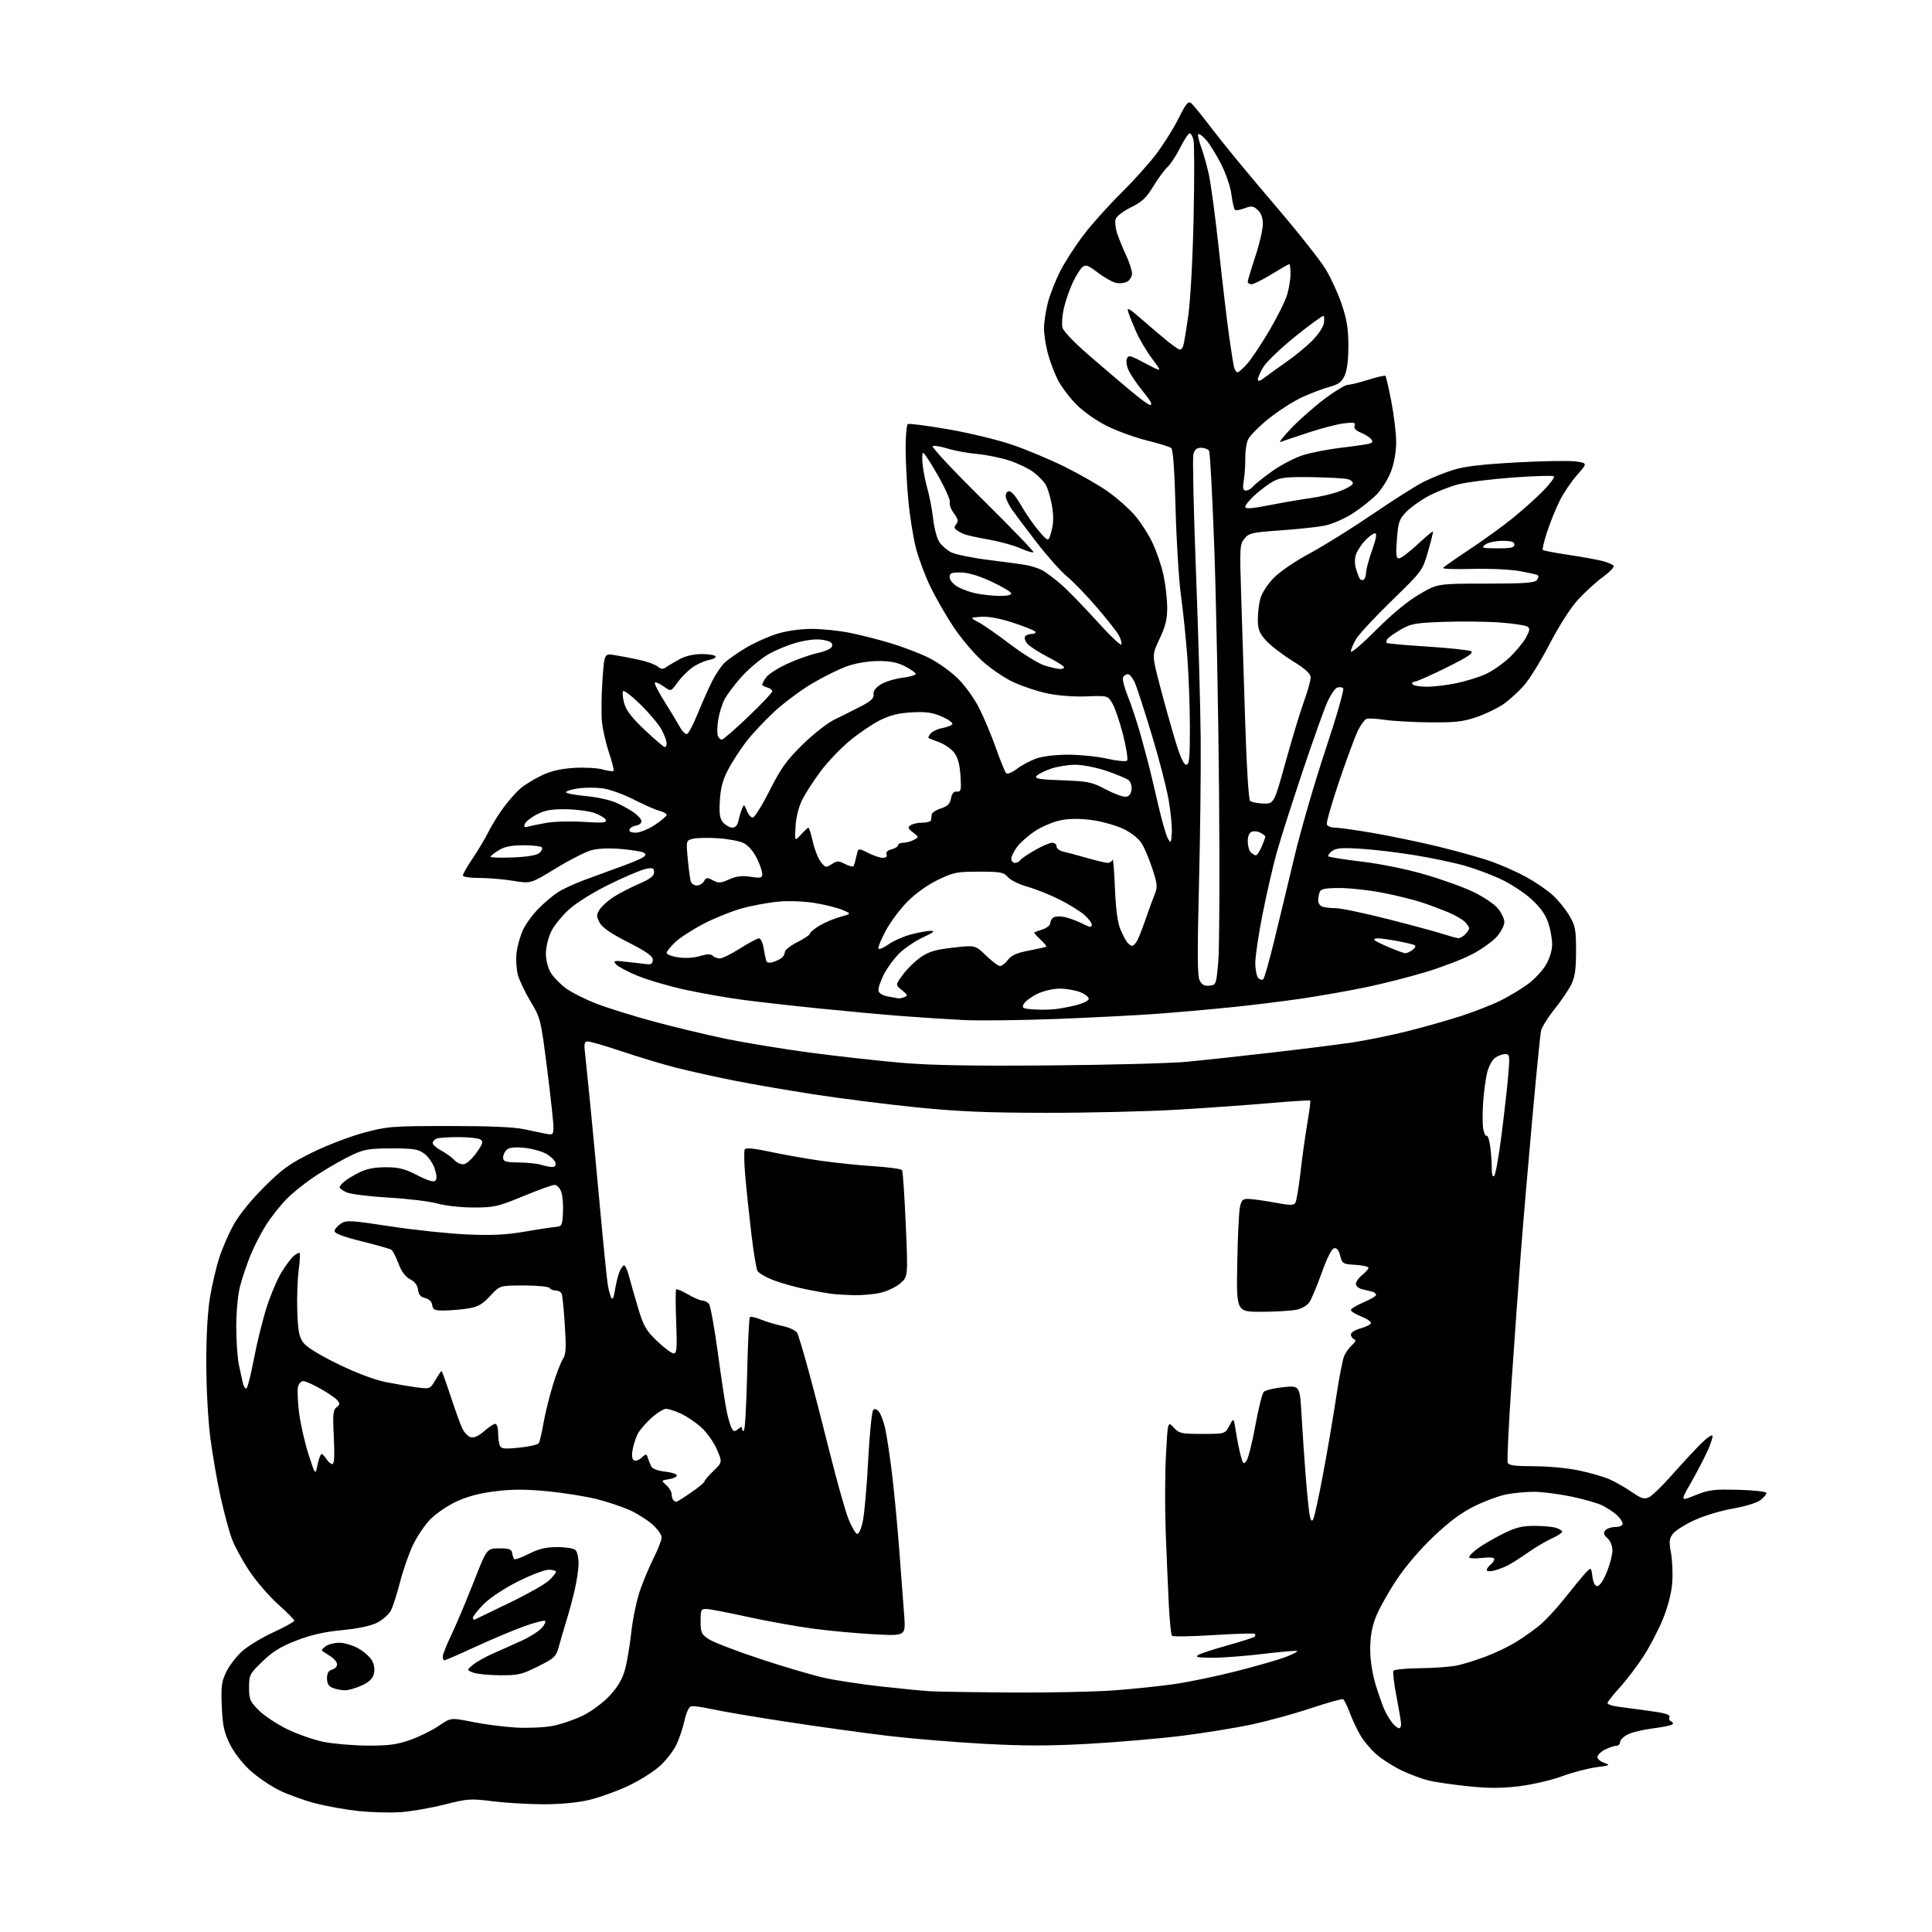 <?xml version="1.0" encoding="UTF-8" standalone="no"?>
<svg 
  version="1.1" 
  xmlns="http://www.w3.org/2000/svg" 
  xmlns:xlink="http://www.w3.org/1999/xlink" 
  xmlns:svg="http://www.w3.org/2000/svg"
  xmlns:rdf="http://www.w3.org/1999/02/22-rdf-syntax-ns#"
  xmlns:cc="http://creativecommons.org/ns#"
  xmlns:dc="http://purl.org/dc/elements/1.1/"
  viewBox="0 0 768 768"
  width="768"
  height="768"
>
<style>svg {background-color: white; }</style>"
<path stroke="none" fill="black" fill-rule="evenodd" d="M159.00,720.38C154.88,720.63 147.56,720.44 142.75,719.94C137.94,719.45 130.29,718.10 125.75,716.95C121.21,715.80 114.62,713.44 111.10,711.71C107.58,709.99 102.31,706.40 99.39,703.73C96.29,700.89 92.94,696.54 91.33,693.25C89.08,688.65 88.50,685.90 88.17,678.36C87.82,670.39 88.07,668.49 89.94,664.62C91.14,662.15 93.96,658.46 96.21,656.43C98.46,654.39 104.06,650.99 108.65,648.87C113.24,646.75 117.00,644.68 117.00,644.26C117.00,643.84 114.11,640.92 110.58,637.76C107.04,634.60 101.91,628.66 99.17,624.56C96.43,620.46 93.29,614.72 92.20,611.79C91.10,608.87 89.07,601.31 87.67,594.99C86.27,588.67 84.43,577.95 83.56,571.16C82.68,564.19 82.00,551.29 82.00,541.54C82.00,530.60 82.56,521.01 83.53,515.38C84.37,510.50 85.99,503.57 87.14,500.00C88.29,496.43 90.83,490.57 92.79,487.00C94.98,483.01 99.67,477.19 104.93,471.94C112.22,464.67 115.07,462.61 124.00,458.19C129.78,455.34 139.00,451.79 144.50,450.31C154.03,447.75 155.62,447.62 178.50,447.61C194.63,447.60 204.47,448.03 208.50,448.91C211.80,449.63 215.74,450.45 217.25,450.73C219.79,451.19 220.00,450.98 220.00,447.95C220.00,446.15 218.86,435.70 217.47,424.73C214.98,405.13 214.86,404.66 210.94,398.17C208.75,394.53 206.47,389.74 205.87,387.53C205.27,385.31 205.04,381.36 205.34,378.75C205.65,376.14 206.78,372.09 207.85,369.75C208.91,367.41 211.75,363.52 214.14,361.11C216.54,358.69 220.07,355.73 222.00,354.53C223.93,353.32 228.65,351.16 232.50,349.73C236.35,348.30 242.88,345.91 247.00,344.42C251.12,342.93 255.08,341.25 255.80,340.69C256.80,339.91 256.82,339.51 255.88,338.93C255.22,338.52 251.23,337.87 247.02,337.50C242.23,337.08 237.77,337.25 235.11,337.97C232.77,338.60 226.38,341.85 220.91,345.20C210.96,351.29 210.96,351.29 204.04,350.14C200.23,349.51 194.16,349.00 190.56,349.00C186.80,349.00 184.00,348.57 184.00,347.99C184.00,347.43 185.75,344.39 187.88,341.24C190.02,338.08 192.92,333.21 194.32,330.41C195.72,327.61 198.51,323.17 200.52,320.54C202.53,317.91 205.37,314.71 206.84,313.44C208.30,312.16 211.93,309.92 214.90,308.45C218.77,306.55 222.47,305.64 227.90,305.27C232.10,304.99 237.26,305.25 239.44,305.85C241.61,306.45 243.61,306.72 243.88,306.45C244.15,306.18 243.35,302.93 242.10,299.23C240.85,295.53 239.58,289.97 239.28,286.87C238.99,283.78 239.07,276.41 239.48,270.50C240.21,259.76 240.21,259.76 244.35,260.42C246.63,260.78 251.02,261.62 254.10,262.29C257.18,262.95 260.48,264.15 261.43,264.94C262.79,266.07 263.53,266.13 264.83,265.20C265.75,264.55 268.17,263.12 270.21,262.01C272.51,260.76 275.81,260.00 278.90,260.00C281.64,260.00 284.13,260.40 284.43,260.89C284.73,261.38 283.49,262.06 281.67,262.40C279.85,262.74 276.86,264.13 275.04,265.47C273.21,266.82 270.59,269.50 269.22,271.43C266.72,274.94 266.72,274.94 263.80,272.86C262.20,271.72 260.63,271.04 260.32,271.35C260.01,271.66 261.72,275.03 264.13,278.85C266.53,282.67 269.29,287.23 270.25,288.98C271.21,290.73 272.50,292.00 273.11,291.80C273.72,291.59 275.67,287.84 277.45,283.46C279.22,279.08 281.83,273.25 283.24,270.50C284.65,267.75 286.86,264.52 288.15,263.32C289.44,262.12 293.20,259.52 296.50,257.53C299.80,255.55 305.36,253.04 308.86,251.96C312.76,250.76 318.08,250.00 322.65,250.00C326.74,250.00 333.55,250.70 337.79,251.55C342.03,252.41 349.32,254.26 353.98,255.66C358.65,257.06 365.38,259.62 368.94,261.35C372.50,263.08 377.74,266.77 380.59,269.56C383.61,272.49 387.24,277.52 389.27,281.56C391.20,285.37 394.20,292.55 395.94,297.50C397.69,302.45 399.50,306.89 399.97,307.37C400.45,307.85 402.32,307.09 404.23,305.64C406.11,304.21 409.58,302.36 411.94,301.52C414.49,300.62 419.70,300.00 424.68,300.00C429.31,300.00 436.28,300.72 440.15,301.60C444.03,302.48 447.56,302.82 448.01,302.35C448.46,301.88 447.76,297.29 446.45,292.15C445.14,287.01 443.24,281.39 442.21,279.65C440.36,276.50 440.36,276.50 431.93,276.83C426.92,277.02 420.57,276.54 416.26,275.63C412.28,274.80 406.09,272.71 402.51,271.01C398.94,269.30 393.36,265.45 390.12,262.45C386.88,259.45 381.90,253.51 379.05,249.25C376.21,244.99 372.11,237.88 369.95,233.45C367.79,229.02 365.14,221.97 364.08,217.80C363.01,213.62 361.65,205.09 361.07,198.85C360.49,192.61 360.01,183.36 360.00,178.31C360.00,173.25 360.39,168.88 360.87,168.58C361.35,168.28 368.44,169.19 376.62,170.60C384.80,172.00 396.23,174.74 402.00,176.68C407.77,178.62 417.41,182.65 423.42,185.63C429.42,188.62 437.13,193.06 440.56,195.50C443.98,197.95 448.65,202.06 450.93,204.65C453.21,207.24 456.43,212.21 458.09,215.69C459.75,219.16 461.75,225.04 462.54,228.75C463.32,232.46 463.97,238.20 463.98,241.50C463.99,246.13 463.31,248.97 460.95,253.94C457.90,260.38 457.90,260.38 461.05,272.44C462.78,279.07 465.52,288.89 467.14,294.25C469.11,300.81 470.55,304.00 471.54,304.00C472.76,304.00 473.00,301.53 473.00,289.25C473.00,281.14 472.53,268.43 471.97,261.00C471.41,253.57 470.27,242.55 469.43,236.50C468.60,230.45 467.65,215.04 467.31,202.25C466.92,187.22 466.31,178.69 465.60,178.12C465.00,177.63 460.68,176.28 456.00,175.12C451.32,173.96 444.23,171.41 440.24,169.44C436.01,167.37 430.88,163.79 427.97,160.88C425.22,158.13 421.85,153.66 420.48,150.95C419.11,148.25 417.31,143.46 416.49,140.31C415.67,137.16 415.00,132.74 415.00,130.50C415.00,128.26 415.68,123.74 416.51,120.46C417.33,117.18 419.59,111.43 421.52,107.67C423.45,103.91 427.68,97.39 430.91,93.17C434.15,88.95 440.68,81.67 445.42,77.00C450.17,72.33 456.46,65.35 459.41,61.50C462.36,57.65 466.42,51.20 468.44,47.17C471.50,41.05 472.34,40.04 473.56,41.05C474.36,41.71 478.27,46.55 482.25,51.80C486.24,57.06 497.05,70.16 506.27,80.93C515.49,91.69 524.80,103.42 526.96,107.00C529.12,110.58 532.03,116.95 533.44,121.18C535.40,127.05 536.00,130.89 536.00,137.53C536.00,143.21 535.48,147.30 534.48,149.40C533.30,151.90 531.98,152.86 528.45,153.80C525.97,154.47 521.14,156.29 517.72,157.85C514.30,159.41 508.28,163.26 504.34,166.41C500.41,169.56 496.68,173.35 496.07,174.84C495.45,176.32 494.98,179.56 495.02,182.02C495.07,184.48 494.81,188.41 494.45,190.75C493.92,194.13 494.09,195.00 495.27,195.00C496.09,195.00 497.35,194.28 498.07,193.41C498.80,192.53 502.25,189.78 505.74,187.29C509.23,184.80 514.78,181.92 518.08,180.90C521.38,179.87 528.22,178.55 533.29,177.96C538.35,177.36 543.31,176.64 544.30,176.36C545.66,175.96 545.84,175.51 545.02,174.52C544.42,173.80 542.58,172.65 540.91,171.96C538.88,171.12 538.08,170.22 538.47,169.22C538.95,167.97 538.25,167.81 534.27,168.28C531.65,168.59 525.23,170.26 520.00,171.99C514.77,173.72 509.82,175.38 509.00,175.69C508.18,175.99 510.20,173.44 513.50,170.02C516.80,166.60 522.76,161.38 526.74,158.40C530.72,155.43 534.77,152.99 535.74,152.99C536.71,152.98 540.38,152.07 543.90,150.97C547.42,149.87 550.50,149.16 550.74,149.41C550.98,149.65 552.04,154.27 553.09,159.67C554.14,165.08 554.99,172.30 555.00,175.71C555.00,179.51 554.21,184.03 552.98,187.33C551.86,190.31 549.30,194.44 547.29,196.51C545.28,198.59 540.98,201.99 537.75,204.09C534.50,206.18 529.54,208.35 526.68,208.93C523.83,209.50 515.91,210.36 509.09,210.83C497.72,211.61 496.51,211.89 494.70,214.09C492.84,216.37 492.77,217.56 493.38,236.50C493.73,247.50 494.45,270.19 494.98,286.91C495.52,304.43 496.35,317.75 496.92,318.32C497.47,318.87 499.84,319.36 502.18,319.41C506.45,319.50 506.45,319.50 511.08,302.77C513.63,293.57 516.91,282.77 518.36,278.77C519.82,274.77 521.01,270.53 521.00,269.35C521.00,267.77 519.06,266.00 513.59,262.59C509.52,260.05 504.79,256.39 503.09,254.45C500.57,251.58 500.00,250.06 500.01,246.22C500.01,243.62 500.47,239.84 501.04,237.81C501.60,235.78 503.97,232.15 506.31,229.75C508.73,227.26 514.86,223.07 520.53,220.03C526.01,217.09 537.25,210.09 545.50,204.48C553.75,198.86 562.89,193.06 565.81,191.59C568.72,190.12 573.90,188.01 577.31,186.91C581.87,185.43 588.56,184.62 602.70,183.83C613.26,183.24 623.96,183.07 626.48,183.44C631.05,184.13 631.05,184.13 626.92,188.82C624.65,191.39 621.55,195.97 620.03,199.00C618.52,202.03 616.27,207.57 615.04,211.31C613.80,215.06 613.02,218.35 613.29,218.62C613.56,218.89 618.22,219.78 623.64,220.59C629.06,221.40 635.17,222.51 637.21,223.06C639.25,223.61 641.16,224.45 641.46,224.94C641.76,225.43 639.79,227.45 637.07,229.45C634.36,231.44 629.93,235.49 627.23,238.44C624.34,241.60 619.75,248.77 616.07,255.87C612.63,262.50 608.01,269.98 605.80,272.49C603.59,275.00 599.88,278.36 597.56,279.96C595.24,281.56 590.45,283.86 586.92,285.06C581.60,286.89 578.45,287.24 568.50,287.15C561.90,287.09 553.80,286.64 550.50,286.15C547.20,285.66 543.92,285.48 543.21,285.75C542.50,286.02 541.03,287.98 539.94,290.11C538.86,292.23 535.49,301.27 532.46,310.20C529.43,319.13 527.17,327.01 527.44,327.71C527.72,328.42 529.14,329.00 530.61,329.00C532.08,329.00 538.73,329.92 545.39,331.05C552.05,332.18 563.80,334.62 571.50,336.47C579.20,338.33 588.88,341.05 593.00,342.52C597.12,343.99 603.37,346.78 606.88,348.72C610.40,350.66 615.03,353.84 617.19,355.79C619.35,357.74 622.32,361.40 623.81,363.92C626.22,368.03 626.50,369.48 626.50,378.00C626.50,385.41 626.07,388.37 624.55,391.44C623.47,393.60 620.46,398.03 617.86,401.27C615.25,404.52 612.87,408.38 612.56,409.84C612.26,411.30 610.67,427.35 609.03,445.50C607.40,463.65 605.38,487.27 604.56,498.00C603.73,508.73 602.09,531.56 600.92,548.74C599.74,565.93 599.03,580.63 599.33,581.42C599.76,582.53 602.10,582.85 609.69,582.85C615.09,582.84 623.10,583.59 627.50,584.50C631.90,585.41 637.40,586.99 639.72,588.01C642.04,589.03 646.02,591.29 648.57,593.04C652.41,595.69 653.58,596.06 655.46,595.20C656.70,594.64 660.82,590.65 664.61,586.35C668.40,582.06 673.50,576.54 675.94,574.10C678.39,571.66 680.54,570.13 680.74,570.71C680.93,571.28 679.97,574.17 678.60,577.13C677.24,580.08 674.29,585.71 672.04,589.64C667.97,596.78 667.97,596.78 673.97,594.36C679.27,592.22 681.25,591.97 690.99,592.22C697.05,592.37 702.08,592.93 702.16,593.46C702.25,593.99 701.16,595.29 699.74,596.34C698.29,597.43 693.53,598.89 688.83,599.69C684.25,600.47 677.43,602.52 673.68,604.24C669.93,605.95 666.05,608.39 665.06,609.65C663.52,611.61 663.40,612.70 664.23,617.22C664.77,620.12 665.00,625.42 664.75,629.00C664.46,633.05 663.10,638.45 661.14,643.32C659.42,647.63 655.92,654.38 653.36,658.32C650.81,662.27 646.54,667.90 643.86,670.83C641.19,673.76 639.00,676.54 639.00,676.99C639.00,677.45 640.69,678.07 642.75,678.37C644.81,678.66 650.47,679.43 655.31,680.07C661.89,680.93 664.00,681.56 663.62,682.55C663.34,683.28 663.65,684.06 664.31,684.30C664.96,684.53 665.20,685.05 664.83,685.45C664.47,685.84 660.98,686.57 657.09,687.06C653.19,687.54 648.66,688.64 647.00,689.50C645.35,690.35 644.00,691.71 644.00,692.53C644.00,693.34 643.30,694.00 642.45,694.00C641.60,694.00 639.57,694.69 637.95,695.53C636.33,696.36 635.00,697.68 635.00,698.44C635.00,699.21 636.24,700.26 637.75,700.78C640.26,701.65 639.98,701.80 634.56,702.51C631.29,702.93 625.10,704.56 620.81,706.13C616.47,707.71 608.81,709.48 603.60,710.09C596.62,710.91 591.41,710.90 583.35,710.04C577.38,709.40 570.48,708.40 568.00,707.81C565.52,707.22 560.80,705.48 557.50,703.94C554.20,702.39 549.63,699.53 547.35,697.57C545.07,695.61 542.09,692.10 540.74,689.76C539.39,687.42 537.48,683.35 536.50,680.72C535.51,678.09 534.36,675.73 533.95,675.47C533.54,675.21 527.86,676.79 521.35,678.97C514.83,681.14 504.26,684.06 497.86,685.44C491.46,686.83 478.86,688.88 469.86,690.00C460.86,691.12 444.16,692.56 432.75,693.19C416.97,694.07 406.92,694.06 390.75,693.17C379.06,692.52 362.07,691.11 353.00,690.03C343.93,688.95 325.93,686.46 313.00,684.49C300.07,682.51 286.44,680.21 282.71,679.36C278.97,678.51 275.30,678.05 274.55,678.34C273.81,678.63 272.71,681.13 272.11,683.91C271.52,686.69 270.07,691.00 268.90,693.50C267.72,696.00 264.68,699.90 262.13,702.17C259.58,704.44 253.90,707.97 249.50,710.02C245.10,712.08 238.24,714.53 234.26,715.48C229.76,716.56 222.95,717.22 216.26,717.22C210.34,717.23 201.22,716.70 196.00,716.05C187.01,714.92 185.97,714.99 176.50,717.38C171.00,718.77 163.12,720.12 159.00,720.38zM146.00,693.90C154.55,693.95 157.73,693.52 163.11,691.63C166.74,690.34 171.85,687.82 174.46,686.03C179.20,682.77 179.20,682.77 187.85,684.50C192.61,685.46 200.32,686.46 205.00,686.73C209.68,687.00 216.20,686.72 219.50,686.11C222.80,685.50 228.25,683.65 231.61,682.01C235.08,680.31 239.69,676.91 242.30,674.11C245.49,670.70 247.34,667.59 248.40,663.86C249.23,660.91 250.37,654.22 250.93,648.99C251.50,643.76 253.03,636.34 254.33,632.49C255.64,628.65 258.13,622.70 259.86,619.28C261.59,615.86 263.00,612.19 263.00,611.13C263.00,610.07 261.33,607.74 259.30,605.95C257.26,604.17 253.28,601.64 250.46,600.35C247.63,599.06 241.77,597.09 237.44,595.98C233.10,594.88 224.27,593.45 217.81,592.82C209.05,591.96 203.74,591.96 196.91,592.80C190.71,593.56 185.74,594.87 181.48,596.86C178.02,598.48 173.40,601.60 171.20,603.80C169.00,606.00 165.84,610.66 164.17,614.15C162.51,617.64 160.19,624.29 159.01,628.93C157.83,633.57 156.21,638.62 155.41,640.17C154.61,641.72 152.16,643.90 149.97,645.01C147.39,646.33 142.48,647.38 136.03,648.00C128.99,648.67 123.67,649.87 117.88,652.11C111.63,654.52 108.41,656.50 104.34,660.44C99.24,665.38 99.00,665.84 99.00,670.81C99.00,675.51 99.37,676.37 102.89,679.89C105.03,682.03 110.10,685.39 114.14,687.36C118.19,689.33 124.65,691.59 128.50,692.39C132.35,693.18 140.22,693.86 146.00,693.90zM556.15,687.00C556.62,687.00 556.98,686.21 556.95,685.25C556.92,684.29 556.09,679.36 555.11,674.30C554.13,669.23 553.59,664.67 553.91,664.16C554.24,663.65 559.10,663.18 564.72,663.13C570.33,663.07 576.96,662.57 579.44,662.01C581.92,661.46 586.96,659.87 590.64,658.48C594.33,657.10 599.63,654.57 602.42,652.86C605.21,651.16 609.43,648.20 611.78,646.29C614.14,644.38 618.61,639.59 621.73,635.66C624.84,631.72 628.54,627.23 629.94,625.67C632.50,622.84 632.50,622.84 633.00,626.67C633.33,629.17 634.02,630.50 634.99,630.50C635.86,630.50 637.41,628.21 638.71,625.00C639.94,621.98 640.95,618.11 640.97,616.40C640.99,614.55 640.20,612.59 639.00,611.50C637.48,610.12 637.27,609.38 638.13,608.35C638.74,607.61 640.54,607.00 642.12,607.00C643.85,607.00 645.00,606.47 645.00,605.67C645.00,604.95 643.99,603.42 642.75,602.29C641.51,601.16 638.96,599.46 637.08,598.50C635.20,597.55 629.58,595.93 624.58,594.90C619.59,593.87 612.97,593.02 609.89,593.01C606.80,593.01 601.87,593.46 598.94,594.01C596.00,594.57 590.25,596.68 586.15,598.71C580.87,601.31 576.09,604.87 569.77,610.89C564.30,616.09 558.55,622.86 554.93,628.34C551.69,633.27 548.05,639.83 546.86,642.90C545.37,646.74 544.68,650.71 544.68,655.53C544.68,660.00 545.50,665.29 546.94,670.03C548.19,674.14 549.89,678.85 550.72,680.50C551.56,682.15 552.93,684.29 553.78,685.25C554.62,686.21 555.69,687.00 556.15,687.00zM402.00,672.81C416.57,672.90 434.79,672.53 442.49,671.97C450.18,671.42 461.21,670.27 466.99,669.43C472.77,668.58 483.80,666.29 491.50,664.32C499.20,662.36 507.89,659.87 510.82,658.78C513.74,657.69 515.92,656.59 515.66,656.33C515.40,656.07 509.39,656.56 502.30,657.43C495.22,658.29 486.06,658.99 481.96,658.97C476.11,658.95 474.90,658.71 476.37,657.85C477.39,657.26 482.70,655.52 488.17,654.00C493.63,652.48 498.38,650.95 498.72,650.62C499.06,650.28 499.10,649.77 498.82,649.48C498.53,649.20 491.16,649.42 482.44,649.97C473.72,650.53 466.27,650.65 465.88,650.24C465.50,649.83 464.92,644.10 464.60,637.50C464.27,630.90 463.73,617.93 463.38,608.68C463.04,599.43 463.09,585.80 463.49,578.40C464.21,564.93 464.21,564.93 466.56,567.47C468.74,569.82 469.56,570.00 477.93,570.00C486.95,570.00 486.95,570.00 488.69,566.75C490.43,563.50 490.43,563.50 491.27,569.00C491.73,572.02 492.58,576.28 493.16,578.47C494.11,582.05 494.34,582.26 495.51,580.65C496.23,579.68 497.80,573.39 499.02,566.69C500.23,559.98 501.74,553.96 502.36,553.30C502.99,552.64 506.47,551.79 510.11,551.42C516.71,550.75 516.71,550.75 517.39,562.63C517.77,569.16 518.51,580.12 519.05,587.00C519.59,593.88 520.31,600.81 520.63,602.42C521.08,604.57 521.44,604.96 522.04,603.89C522.49,603.09 524.24,595.03 525.94,585.97C527.64,576.91 529.98,563.20 531.14,555.50C532.30,547.80 533.73,540.38 534.33,539.00C534.93,537.62 536.34,535.68 537.46,534.68C538.90,533.39 539.13,532.70 538.25,532.34C537.56,532.06 537.00,531.21 537.00,530.46C537.00,529.69 538.79,528.60 541.00,528.00C543.20,527.41 545.00,526.45 545.00,525.88C545.00,525.31 543.20,524.13 541.00,523.27C538.80,522.40 537.00,521.28 537.00,520.76C537.00,520.25 539.25,518.88 542.00,517.72C544.75,516.55 547.00,515.23 547.00,514.77C547.00,514.31 546.44,513.76 545.75,513.55C545.06,513.34 543.26,512.90 541.75,512.56C540.16,512.22 539.00,511.29 539.00,510.37C539.00,509.50 540.12,507.90 541.50,506.82C542.88,505.74 544.00,504.46 544.00,503.98C544.00,503.50 541.66,502.97 538.81,502.80C533.86,502.51 533.58,502.35 532.76,499.19C532.19,496.96 531.39,495.97 530.35,496.19C529.38,496.38 527.51,500.07 525.45,505.83C523.62,510.96 521.43,516.23 520.57,517.53C519.63,518.97 517.53,520.20 515.26,520.66C513.19,521.08 507.00,521.44 501.50,521.46C491.50,521.50 491.50,521.50 491.82,502.50C492.00,492.05 492.47,481.93 492.87,480.00C493.52,476.92 493.96,476.51 496.55,476.60C498.17,476.66 502.79,477.32 506.81,478.06C512.86,479.19 514.26,479.20 514.93,478.11C515.38,477.38 516.29,472.00 516.95,466.15C517.60,460.31 518.83,451.55 519.66,446.68C520.50,441.82 521.02,437.69 520.83,437.50C520.64,437.31 513.51,437.75 504.99,438.49C496.47,439.23 479.82,440.41 468.00,441.12C456.18,441.82 432.77,442.38 416.00,442.36C392.08,442.34 380.86,441.86 364.00,440.15C352.18,438.95 333.95,436.64 323.50,435.02C313.05,433.40 298.65,430.91 291.50,429.49C284.35,428.06 274.23,425.81 269.00,424.49C263.77,423.16 254.10,420.26 247.50,418.04C240.90,415.83 234.72,414.01 233.77,414.01C232.32,414.00 232.12,414.70 232.52,418.25C232.78,420.59 233.66,429.25 234.49,437.50C235.31,445.75 237.11,464.88 238.50,480.00C239.89,495.12 241.30,509.07 241.64,511.00C241.98,512.92 242.60,515.14 243.01,515.92C243.50,516.83 244.01,515.77 244.44,512.92C244.82,510.49 245.60,507.26 246.18,505.75C246.77,504.24 247.62,503.00 248.08,503.00C248.54,503.00 249.42,504.91 250.02,507.25C250.63,509.59 252.25,515.27 253.63,519.87C255.83,527.20 256.77,528.85 261.23,533.12C264.02,535.81 266.98,538.00 267.79,538.00C269.04,538.00 269.20,536.08 268.79,525.51C268.52,518.64 268.52,512.81 268.79,512.55C269.05,512.28 271.16,513.18 273.47,514.54C275.78,515.89 278.37,517.00 279.22,517.00C280.06,517.00 281.24,517.58 281.83,518.29C282.42,519.01 284.02,527.89 285.39,538.04C286.76,548.19 288.37,558.75 288.97,561.50C289.57,564.25 290.47,567.15 290.96,567.94C291.69,569.13 292.12,569.15 293.42,568.06C294.70,567.00 295.00,567.00 295.00,568.04C295.00,568.75 295.34,569.00 295.75,568.59C296.16,568.17 296.73,558.01 297.00,546.00C297.27,533.99 297.77,523.90 298.10,523.57C298.42,523.24 300.33,523.66 302.33,524.49C304.33,525.33 308.23,526.50 311.00,527.09C313.80,527.69 316.40,528.90 316.89,529.84C317.36,530.75 319.35,537.35 321.31,544.50C323.27,551.65 327.15,566.66 329.95,577.86C332.75,589.06 336.04,600.72 337.27,603.79C338.50,606.85 340.02,609.52 340.66,609.73C341.35,609.95 342.28,607.97 342.97,604.80C343.60,601.89 344.57,590.95 345.11,580.50C345.66,570.05 346.56,561.05 347.12,560.50C347.80,559.83 348.59,560.11 349.51,561.36C350.26,562.38 351.35,565.42 351.93,568.11C352.51,570.80 353.65,578.29 354.46,584.75C355.28,591.21 356.61,605.05 357.42,615.50C358.23,625.95 359.14,638.06 359.45,642.40C360.00,650.31 360.00,650.31 347.75,649.67C341.01,649.32 330.10,648.33 323.50,647.45C316.90,646.58 305.20,644.49 297.50,642.80C289.80,641.10 282.38,639.67 281.00,639.61C278.65,639.51 278.50,639.81 278.50,644.46C278.50,648.92 278.82,649.64 281.69,651.57C283.44,652.75 292.66,656.30 302.19,659.45C311.71,662.61 323.32,666.02 328.00,667.04C332.68,668.06 342.80,669.58 350.50,670.43C358.20,671.29 366.98,672.13 370.00,672.31C373.02,672.48 387.43,672.71 402.00,672.81zM137.00,671.91C135.62,671.89 133.49,671.47 132.25,670.97C130.64,670.32 130.00,669.24 130.00,667.15C130.00,665.07 130.58,664.08 132.00,663.71C133.10,663.42 134.00,662.48 134.00,661.62C134.00,660.75 132.76,659.27 131.25,658.33C129.74,657.38 128.28,656.43 128.00,656.22C127.73,656.01 128.38,655.20 129.44,654.42C130.51,653.64 132.98,653.01 134.94,653.02C136.90,653.03 140.29,654.04 142.47,655.28C144.65,656.52 147.09,658.68 147.87,660.08C148.77,661.68 149.05,663.67 148.62,665.38C148.13,667.34 146.71,668.68 143.71,670.04C141.40,671.10 138.38,671.94 137.00,671.91zM198.62,665.94C194.15,665.90 189.38,665.42 188.00,664.86C185.50,663.86 185.50,663.86 188.00,661.78C189.38,660.64 192.97,658.62 196.00,657.29C199.03,655.96 204.09,653.70 207.25,652.25C210.41,650.81 213.97,648.59 215.17,647.32C216.36,646.05 217.05,644.72 216.69,644.36C216.34,644.01 212.55,644.97 208.27,646.51C204.00,648.06 195.29,651.72 188.92,654.66C182.55,657.60 177.03,660.00 176.67,660.00C176.30,660.00 176.00,659.33 176.00,658.52C176.00,657.70 177.57,653.76 179.48,649.77C181.39,645.77 185.33,636.42 188.24,629.00C193.52,615.50 193.52,615.50 198.42,615.50C202.40,615.50 203.36,615.84 203.58,617.34C203.73,618.35 204.11,619.44 204.42,619.76C204.74,620.07 207.37,619.13 210.26,617.66C214.24,615.65 217.01,615.00 221.56,615.00C224.93,615.00 228.13,615.53 228.80,616.20C229.46,616.86 229.99,619.22 229.99,621.45C229.98,623.68 229.29,628.42 228.46,632.00C227.63,635.58 226.11,641.20 225.09,644.50C224.07,647.80 222.72,652.39 222.10,654.69C221.05,658.55 220.38,659.17 213.84,662.44C207.39,665.67 205.98,665.99 198.62,665.94zM188.75,643.79C189.16,643.58 195.35,640.59 202.50,637.15C209.65,633.70 216.74,629.70 218.25,628.25C219.76,626.81 221.00,625.26 221.00,624.81C221.00,624.37 219.70,624.00 218.10,624.00C216.51,624.00 211.03,626.09 205.94,628.64C200.53,631.34 194.86,635.09 192.33,637.61C189.95,640.00 188.00,642.45 188.00,643.06C188.00,643.67 188.34,644.00 188.75,643.79zM593.75,624.38C592.24,624.74 591.00,624.63 591.00,624.14C591.00,623.65 591.67,622.68 592.50,622.00C593.33,621.32 594.00,620.30 594.00,619.74C594.00,619.11 592.11,618.95 589.00,619.31C586.25,619.64 584.00,619.50 584.00,619.00C584.00,618.51 585.46,617.00 587.25,615.66C589.04,614.32 593.42,611.73 597.00,609.92C602.13,607.31 604.76,606.60 609.50,606.56C612.80,606.53 616.74,606.85 618.25,607.27C619.76,607.69 621.00,608.41 621.00,608.87C621.00,609.32 619.14,610.54 616.86,611.56C614.58,612.59 610.29,615.13 607.33,617.21C604.36,619.28 600.72,621.60 599.22,622.35C597.72,623.10 595.26,624.02 593.75,624.38zM268.84,597.00C269.12,597.00 271.75,595.35 274.68,593.33C277.60,591.32 280.00,589.34 280.00,588.95C280.00,588.55 281.61,586.66 283.58,584.75C287.17,581.26 287.17,581.26 284.97,576.14C283.75,573.32 280.96,569.39 278.77,567.41C276.57,565.42 272.91,562.96 270.64,561.92C268.36,560.89 265.71,560.03 264.75,560.02C263.79,560.01 261.18,561.65 258.94,563.67C256.70,565.70 254.26,568.52 253.52,569.96C252.78,571.39 251.87,574.19 251.50,576.17C251.06,578.49 251.23,580.02 251.97,580.48C252.61,580.88 253.99,580.42 255.04,579.46C256.86,577.81 256.99,577.82 257.55,579.61C257.88,580.65 258.50,582.17 258.92,583.00C259.38,583.87 261.65,584.71 264.38,585.00C266.95,585.27 269.06,585.95 269.06,586.50C269.07,587.05 267.66,587.73 265.92,588.00C262.77,588.50 262.77,588.50 264.89,590.40C266.05,591.45 267.00,593.07 267.00,593.99C267.00,594.91 267.30,595.97 267.67,596.33C268.03,596.70 268.56,597.00 268.84,597.00zM126.23,582.25C126.72,579.91 127.43,578.00 127.82,578.00C128.20,578.00 129.08,578.90 129.77,580.00C130.45,581.10 131.51,582.00 132.12,582.00C132.89,582.00 133.06,578.76 132.69,571.30C132.24,562.16 132.40,560.43 133.79,559.41C135.15,558.42 135.20,557.95 134.13,556.66C133.42,555.80 130.41,553.73 127.43,552.05C124.46,550.37 121.36,549.00 120.53,549.00C119.71,549.00 118.78,550.03 118.46,551.29C118.15,552.56 118.34,557.18 118.89,561.56C119.44,565.95 121.11,573.35 122.61,578.02C125.34,586.50 125.34,586.50 126.23,582.25zM206.39,575.47C210.30,575.08 213.81,574.27 214.18,573.68C214.56,573.09 215.36,569.65 215.98,566.05C216.59,562.45 218.23,555.72 219.63,551.09C221.02,546.47 222.86,541.62 223.71,540.32C224.99,538.37 225.13,536.06 224.53,526.82C224.14,520.68 223.58,515.07 223.30,514.33C223.02,513.60 221.96,513.00 220.95,513.00C219.94,513.00 218.84,512.55 218.50,512.00C218.16,511.45 213.61,511.00 208.29,511.00C198.69,511.00 198.69,511.00 194.85,515.16C191.80,518.46 190.04,519.47 186.26,520.10C183.64,520.53 179.39,520.91 176.82,520.94C172.73,520.99 172.10,520.72 171.82,518.79C171.62,517.39 170.58,516.37 169.00,516.00C167.21,515.59 166.41,514.65 166.18,512.70C165.97,510.91 164.90,509.48 163.02,508.51C161.12,507.53 159.59,505.47 158.39,502.27C157.41,499.65 156.15,497.19 155.59,496.81C155.04,496.44 149.73,494.92 143.79,493.45C136.66,491.68 133.00,490.31 133.00,489.41C133.00,488.66 134.10,487.33 135.44,486.45C137.69,484.97 139.15,485.05 155.19,487.50C164.71,488.95 178.40,490.40 185.61,490.71C195.36,491.14 201.12,490.87 208.11,489.67C213.27,488.77 218.85,487.92 220.50,487.77C223.40,487.51 223.51,487.32 223.79,481.93C223.96,478.87 223.63,475.16 223.07,473.68C222.51,472.21 221.35,471.00 220.48,471.00C219.62,471.00 214.01,473.02 208.00,475.50C197.89,479.67 196.43,480.00 188.26,480.00C183.27,480.00 177.06,479.32 173.97,478.44C170.96,477.58 162.20,476.51 154.50,476.07C146.80,475.62 139.26,474.68 137.75,473.97C136.24,473.26 135.00,472.37 135.00,471.99C135.00,471.62 135.79,470.62 136.75,469.77C137.71,468.93 140.39,467.28 142.71,466.12C145.69,464.62 148.80,464.00 153.32,464.00C158.55,464.00 160.84,464.58 165.88,467.18C170.02,469.31 172.37,470.03 173.05,469.35C173.73,468.67 173.64,467.09 172.78,464.52C172.08,462.41 170.23,459.75 168.67,458.60C166.24,456.79 164.45,456.50 155.67,456.51C146.80,456.52 144.78,456.86 139.86,459.16C136.75,460.61 130.68,464.06 126.36,466.84C122.04,469.62 116.41,474.05 113.85,476.70C111.29,479.34 107.61,484.01 105.68,487.08C103.74,490.15 100.98,495.55 99.54,499.08C98.11,502.61 96.25,508.11 95.42,511.31C94.56,514.65 93.92,521.47 93.92,527.39C93.92,533.04 94.39,539.88 94.97,542.58C95.54,545.29 96.25,548.51 96.53,549.75C96.81,550.99 97.41,552.00 97.87,552.00C98.33,552.00 99.69,546.77 100.89,540.39C102.10,534.00 104.40,524.66 106.01,519.63C107.62,514.60 110.34,508.24 112.05,505.50C113.77,502.75 115.89,499.94 116.78,499.25C117.66,498.56 118.67,498.00 119.02,498.00C119.37,498.00 119.25,501.04 118.75,504.75C118.25,508.46 117.99,515.86 118.17,521.18C118.44,528.99 118.89,531.40 120.54,533.68C121.85,535.48 126.83,538.57 134.31,542.21C141.54,545.74 148.80,548.48 153.26,549.38C157.24,550.17 162.85,551.13 165.73,551.51C170.93,552.18 170.97,552.16 173.08,548.59C174.24,546.62 175.34,545.00 175.52,545.00C175.69,545.00 177.28,549.39 179.04,554.75C180.80,560.11 182.89,565.92 183.69,567.65C184.48,569.38 186.03,571.04 187.12,571.32C188.42,571.66 190.27,570.82 192.44,568.92C194.27,567.31 196.27,566.00 196.88,566.00C197.50,566.00 198.00,567.54 198.00,569.42C198.00,571.30 198.29,573.59 198.64,574.51C199.19,575.94 200.26,576.08 206.39,575.47zM339.20,514.85C336.07,514.77 332.15,514.53 330.50,514.31C328.85,514.10 324.33,513.30 320.47,512.53C316.60,511.76 310.86,510.17 307.71,508.99C304.57,507.82 301.59,506.10 301.10,505.18C300.60,504.25 299.49,497.43 298.62,490.00C297.75,482.57 296.67,472.32 296.23,467.22C295.78,462.12 295.71,457.47 296.07,456.89C296.51,456.17 299.73,456.48 306.11,457.85C311.28,458.96 320.23,460.55 326.00,461.38C331.77,462.22 341.35,463.21 347.28,463.59C353.20,463.97 358.30,464.68 358.60,465.16C358.90,465.65 359.56,475.38 360.05,486.77C360.96,507.50 360.96,507.50 357.83,510.20C356.11,511.68 352.49,513.37 349.80,513.95C347.11,514.53 342.34,514.93 339.20,514.85zM593.98,467.42C594.51,466.89 595.83,459.48 596.91,450.97C597.99,442.46 599.18,431.79 599.57,427.25C600.21,419.56 600.13,419.00 598.35,419.00C597.30,419.00 595.51,419.66 594.36,420.46C593.22,421.26 591.80,423.85 591.20,426.21C590.60,428.57 589.87,433.97 589.57,438.21C589.28,442.45 589.31,447.28 589.64,448.94C589.97,450.61 590.58,451.76 590.99,451.51C591.40,451.25 592.02,453.12 592.37,455.66C592.72,458.20 593.00,462.11 593.00,464.34C593.00,466.98 593.34,468.06 593.98,467.42zM219.32,463.90C220.53,463.97 221.04,463.42 220.82,462.30C220.64,461.37 219.05,459.77 217.29,458.74C215.52,457.71 211.60,456.61 208.56,456.29C204.83,455.91 202.54,456.13 201.52,456.98C200.68,457.68 200.00,459.09 200.00,460.12C200.00,461.75 200.84,462.01 206.25,462.10C209.69,462.15 213.62,462.56 215.00,463.00C216.38,463.44 218.32,463.85 219.32,463.90zM184.40,462.79C185.51,462.63 187.77,460.56 189.43,458.20C191.97,454.58 192.22,453.75 190.98,452.96C190.16,452.45 186.27,452.02 182.33,452.02C178.39,452.01 174.45,452.27 173.58,452.61C172.71,452.94 172.00,453.74 172.00,454.38C172.00,455.02 173.56,456.39 175.48,457.42C177.39,458.45 179.72,460.14 180.67,461.19C181.62,462.23 183.30,462.96 184.40,462.79zM417.50,423.52C441.15,423.32 465.68,422.67 472.00,422.06C478.32,421.45 493.40,419.82 505.50,418.42C517.60,417.03 531.96,415.23 537.40,414.42C542.85,413.61 552.75,411.59 559.40,409.94C566.06,408.28 575.77,405.52 581.00,403.82C586.23,402.11 593.20,399.38 596.50,397.74C599.80,396.10 604.64,393.19 607.26,391.28C609.88,389.37 613.15,385.90 614.51,383.57C616.04,380.97 617.00,377.78 617.00,375.34C617.00,373.15 616.28,369.26 615.41,366.69C614.31,363.47 612.22,360.57 608.66,357.35C605.82,354.78 600.32,351.20 596.43,349.39C592.55,347.59 586.02,345.17 581.93,344.03C577.84,342.89 569.10,341.06 562.50,339.97C555.90,338.88 546.23,337.72 541.00,337.40C533.38,336.92 531.10,337.10 529.50,338.32C528.40,339.15 527.77,340.10 528.10,340.43C528.42,340.75 534.30,341.68 541.15,342.48C548.38,343.32 558.85,345.44 566.05,347.52C572.89,349.48 581.71,352.64 585.65,354.54C589.58,356.43 593.98,359.37 595.40,361.07C596.83,362.77 598.00,365.23 598.00,366.54C598.00,367.86 596.65,370.46 595.01,372.34C593.36,374.21 588.98,377.34 585.26,379.29C581.54,381.25 573.31,384.42 566.96,386.34C560.61,388.26 550.04,390.97 543.46,392.35C536.88,393.73 525.42,395.76 518.00,396.87C510.57,397.98 497.52,399.59 489.00,400.44C480.48,401.30 467.43,402.45 460.00,403.00C452.57,403.56 434.80,404.47 420.50,405.03C406.20,405.59 389.32,405.79 383.00,405.48C376.68,405.16 365.65,404.45 358.50,403.90C351.35,403.35 336.73,402.01 326.00,400.92C315.27,399.84 301.32,398.26 295.00,397.42C288.68,396.57 278.32,394.74 272.00,393.35C265.68,391.96 257.27,389.48 253.32,387.84C249.37,386.21 245.54,384.15 244.82,383.28C243.63,381.84 244.08,381.76 249.50,382.39C252.80,382.77 256.40,383.18 257.50,383.30C258.89,383.44 259.50,382.90 259.50,381.54C259.50,380.06 257.06,378.33 249.63,374.54C242.62,370.96 239.34,368.68 238.31,366.68C237.03,364.18 237.05,363.58 238.46,361.43C239.33,360.09 241.88,357.84 244.11,356.43C246.34,355.02 250.83,352.72 254.08,351.31C258.47,349.40 260.00,348.22 260.00,346.74C260.00,345.03 259.54,344.84 256.75,345.39C254.96,345.74 248.53,348.46 242.45,351.43C236.03,354.57 229.26,358.76 226.28,361.44C223.46,363.97 220.22,367.98 219.08,370.34C217.93,372.71 217.00,376.61 217.00,379.07C217.01,381.71 217.80,384.80 218.97,386.72C220.05,388.49 222.80,391.29 225.07,392.94C227.35,394.59 232.81,397.33 237.21,399.02C241.62,400.72 251.81,403.89 259.86,406.07C267.91,408.25 280.80,411.34 288.50,412.94C296.20,414.53 311.27,417.00 322.00,418.43C332.73,419.86 348.93,421.66 358.00,422.45C370.09,423.49 385.99,423.78 417.50,423.52zM419.50,401.14C421.70,400.88 425.49,400.16 427.93,399.53C430.37,398.91 432.55,397.86 432.77,397.19C432.99,396.52 431.58,395.30 429.62,394.49C427.66,393.67 423.94,393.00 421.35,393.00C418.60,393.00 414.82,393.88 412.30,395.10C409.92,396.25 407.52,398.03 406.98,399.04C406.09,400.70 406.47,400.93 410.74,401.25C413.36,401.45 417.30,401.40 419.50,401.14zM357.17,396.87C357.54,396.94 358.59,396.71 359.51,396.36C360.94,395.81 360.81,395.42 358.54,393.61C355.91,391.50 355.91,391.50 358.93,387.41C360.59,385.15 363.76,382.05 365.98,380.51C369.19,378.29 371.84,377.50 378.85,376.70C387.67,375.69 387.67,375.69 391.96,379.84C394.31,382.13 396.82,384.00 397.54,384.00C398.25,384.00 399.66,382.90 400.67,381.56C402.03,379.76 404.18,378.80 409.00,377.87C412.57,377.18 415.68,376.48 415.91,376.32C416.13,376.15 415.07,374.87 413.55,373.45C412.02,372.04 410.94,370.78 411.14,370.65C411.34,370.53 412.85,369.98 414.50,369.44C416.15,368.89 417.50,367.79 417.50,366.98C417.50,366.16 418.08,365.13 418.79,364.68C419.50,364.23 421.52,364.17 423.29,364.55C425.05,364.93 428.19,366.10 430.25,367.14C433.29,368.68 434.00,368.77 434.00,367.61C434.00,366.82 432.58,364.98 430.85,363.52C429.11,362.06 424.70,359.36 421.04,357.52C417.38,355.67 411.71,353.42 408.44,352.50C405.17,351.58 401.66,349.86 400.64,348.66C398.96,346.72 397.78,346.50 389.14,346.50C380.26,346.51 378.97,346.77 372.70,349.83C368.60,351.83 363.79,355.28 360.62,358.51C357.72,361.45 353.89,366.61 352.10,369.96C350.31,373.31 349.00,376.50 349.18,377.04C349.36,377.57 351.12,376.86 353.10,375.46C355.07,374.05 359.12,372.25 362.10,371.46C365.07,370.67 368.62,370.02 370.00,370.02C371.88,370.02 371.14,370.65 367.00,372.57C363.98,373.97 359.77,376.78 357.66,378.81C355.55,380.84 352.72,384.67 351.36,387.33C350.00,389.99 349.03,392.91 349.20,393.83C349.40,394.85 350.88,395.74 353.01,396.12C354.93,396.46 356.80,396.80 357.17,396.87zM480.82,391.81C483.45,391.51 483.51,391.33 484.30,382.00C484.73,376.77 484.87,346.40 484.59,314.50C484.31,282.60 483.47,239.38 482.72,218.45C481.97,197.51 481.03,179.85 480.62,179.20C480.21,178.54 478.79,178.00 477.46,178.00C475.68,178.00 474.86,178.70 474.38,180.63C474.02,182.07 474.48,202.88 475.40,226.88C476.33,250.87 477.18,280.85 477.29,293.50C477.41,306.15 477.10,332.49 476.60,352.04C475.91,379.46 475.98,388.09 476.92,389.85C477.81,391.51 478.86,392.04 480.82,391.81zM502.19,389.21C502.62,388.78 504.51,382.14 506.39,374.46C508.27,366.78 511.90,351.73 514.45,341.00C516.99,330.27 522.61,310.93 526.92,298.00C531.23,285.07 534.39,274.10 533.94,273.62C533.50,273.13 532.41,273.01 531.52,273.35C530.63,273.70 528.84,276.38 527.53,279.33C526.23,282.27 521.79,294.76 517.66,307.09C513.53,319.41 508.98,333.68 507.55,338.79C506.12,343.90 503.61,354.78 501.97,362.97C500.34,371.16 499.00,380.05 499.00,382.73C499.00,385.41 499.54,388.14 500.20,388.80C500.86,389.46 501.75,389.65 502.19,389.21zM307.25,382.45C308.49,382.07 310.06,381.31 310.75,380.76C311.44,380.21 312.00,379.14 312.00,378.39C312.00,377.65 314.25,375.89 317.00,374.50C319.75,373.11 322.00,371.57 322.00,371.08C322.00,370.60 323.69,369.19 325.75,367.96C327.81,366.72 331.52,365.16 334.00,364.48C338.50,363.24 338.50,363.24 335.00,361.74C333.07,360.91 328.15,359.67 324.07,358.99C319.64,358.26 313.72,358.02 309.43,358.41C305.48,358.77 298.93,359.98 294.90,361.10C290.86,362.22 284.01,364.98 279.67,367.23C275.34,369.49 270.26,372.77 268.40,374.53C266.53,376.30 265.00,378.22 265.00,378.81C265.00,379.40 267.07,380.19 269.60,380.57C272.36,380.98 275.80,380.78 278.22,380.05C281.10,379.19 282.55,379.15 283.32,379.92C283.92,380.52 285.19,381.00 286.16,381.00C287.13,381.00 290.75,379.20 294.21,377.01C297.67,374.81 301.04,373.01 301.70,373.01C302.37,373.00 303.19,374.69 303.53,376.75C303.88,378.81 304.34,381.09 304.57,381.82C304.85,382.69 305.76,382.90 307.25,382.45zM558.56,378.91C559.14,378.96 560.45,378.39 561.46,377.65C562.47,376.91 562.90,376.05 562.40,375.75C561.91,375.44 558.83,374.70 555.57,374.10C552.30,373.49 548.74,373.00 547.65,373.00C546.56,373.00 545.99,373.33 546.39,373.72C546.79,374.12 549.45,375.43 552.31,376.64C555.16,377.84 557.98,378.86 558.56,378.91zM450.09,376.00C450.55,376.00 451.45,375.02 452.09,373.83C452.73,372.64 454.27,368.70 455.51,365.08C456.75,361.46 458.35,357.09 459.06,355.36C460.19,352.62 460.07,351.36 458.10,345.36C456.86,341.59 454.96,337.06 453.87,335.30C452.70,333.40 449.79,331.07 446.70,329.57C443.84,328.18 438.27,326.59 434.32,326.03C429.54,325.36 425.38,325.36 421.89,326.02C419.01,326.57 414.46,328.42 411.77,330.15C409.09,331.87 405.79,334.72 404.44,336.48C403.10,338.25 402.00,340.43 402.00,341.34C402.00,342.25 402.65,343.00 403.44,343.00C404.23,343.00 405.17,342.54 405.51,341.98C405.86,341.42 408.47,339.62 411.32,337.99C414.17,336.36 417.29,335.01 418.25,335.01C419.21,335.00 420.00,335.67 420.00,336.48C420.00,337.30 421.24,338.23 422.75,338.56C424.26,338.88 428.49,340.02 432.16,341.08C435.82,342.13 439.49,343.00 440.32,343.00C441.15,343.00 442.03,342.44 442.26,341.75C442.50,341.06 442.92,346.12 443.20,353.00C443.55,361.42 444.26,366.78 445.38,369.42C446.29,371.58 447.54,373.94 448.14,374.67C448.75,375.40 449.62,376.00 450.09,376.00zM579.68,372.93C580.33,372.97 581.56,372.29 582.43,371.43C583.29,370.56 584.00,369.47 584.00,369.00C584.00,368.53 583.24,367.38 582.31,366.46C581.38,365.53 578.57,363.89 576.06,362.81C573.55,361.74 568.80,359.94 565.50,358.83C562.20,357.71 555.10,355.95 549.71,354.90C544.33,353.86 536.62,353.00 532.57,353.00C526.78,353.00 525.08,353.34 524.61,354.58C524.27,355.45 524.00,356.98 524.00,357.97C524.00,358.97 524.71,360.06 525.58,360.39C526.45,360.73 528.84,361.00 530.90,361.00C532.95,361.00 542.48,363.00 552.07,365.45C561.66,367.90 571.52,370.57 574.00,371.39C576.48,372.20 579.03,372.90 579.68,372.93zM277.06,352.00C278.07,352.00 279.33,351.23 279.86,350.28C280.71,348.77 281.12,348.73 283.39,349.94C285.63,351.14 286.47,351.09 289.83,349.58C292.71,348.28 294.89,348.01 298.35,348.53C302.50,349.15 303.00,349.02 303.00,347.33C303.00,346.28 301.99,343.42 300.75,340.96C299.40,338.28 297.31,335.94 295.52,335.09C293.88,334.31 289.30,333.46 285.34,333.21C281.38,332.95 276.93,333.05 275.44,333.43C272.73,334.10 272.73,334.10 273.41,341.59C273.78,345.70 274.34,349.73 274.65,350.54C274.96,351.34 276.04,352.00 277.06,352.00zM330.61,343.52C332.76,342.11 333.30,342.11 335.95,343.47C337.56,344.31 339.08,344.66 339.33,344.25C339.57,343.84 340.08,342.05 340.46,340.27C341.15,337.04 341.15,337.04 345.04,339.02C347.17,340.11 349.82,341.00 350.93,341.00C352.22,341.00 352.75,340.51 352.41,339.62C352.07,338.75 352.82,338.01 354.44,337.60C355.85,337.25 357.00,336.52 357.00,335.98C357.00,335.44 357.93,335.00 359.07,335.00C360.20,335.00 362.08,334.49 363.23,333.88C365.33,332.75 365.33,332.75 362.91,330.88C360.86,329.30 360.73,328.87 362.00,328.02C362.82,327.48 364.96,327.02 366.75,327.02C368.54,327.01 370.06,326.55 370.12,326.00C370.19,325.45 370.31,324.44 370.38,323.75C370.44,323.06 372.07,321.99 374.00,321.37C376.68,320.51 377.62,319.57 378.03,317.37C378.41,315.37 379.12,314.55 380.39,314.66C382.03,314.80 382.18,314.14 381.81,308.42C381.53,304.00 380.77,301.17 379.35,299.26C378.21,297.74 375.53,295.86 373.39,295.07C371.25,294.29 369.32,293.51 369.11,293.35C368.89,293.18 369.27,292.37 369.96,291.55C370.64,290.73 372.74,289.77 374.61,289.41C376.49,289.06 378.28,288.36 378.58,287.86C378.89,287.36 377.03,286.02 374.45,284.87C370.75,283.24 368.23,282.87 362.62,283.16C357.45,283.42 353.99,284.26 350.00,286.21C346.98,287.69 341.54,291.35 337.92,294.34C334.29,297.33 329.05,302.81 326.27,306.52C323.49,310.24 320.18,315.35 318.91,317.89C317.50,320.69 316.46,324.85 316.24,328.50C315.89,334.50 315.89,334.50 318.40,331.75C319.78,330.24 321.12,329.00 321.38,329.00C321.64,329.00 322.42,331.52 323.11,334.59C323.80,337.67 325.23,341.29 326.29,342.64C328.11,344.95 328.35,345.00 330.61,343.52zM203.85,340.85C209.38,340.63 213.31,339.99 214.34,339.14C215.24,338.39 215.73,337.37 215.43,336.89C215.13,336.40 211.87,336.00 208.19,336.00C203.29,336.01 200.63,336.54 198.25,337.99C196.46,339.08 195.00,340.25 195.00,340.58C195.00,340.92 198.98,341.04 203.85,340.85zM499.25,340.00C499.72,340.00 500.75,338.44 501.55,336.53C502.35,334.62 503.00,332.84 503.00,332.57C503.00,332.29 502.13,331.61 501.07,331.04C500.01,330.47 498.44,330.28 497.57,330.61C496.60,330.98 496.00,332.43 496.00,334.41C496.00,336.16 496.54,338.14 497.20,338.80C497.86,339.46 498.78,340.00 499.25,340.00zM465.81,331.27C465.98,328.94 465.42,323.03 464.58,318.13C463.73,313.22 460.76,301.70 457.98,292.53C455.20,283.35 452.21,274.08 451.35,271.92C450.49,269.76 449.14,268.00 448.36,268.00C447.58,268.00 446.70,268.62 446.41,269.37C446.12,270.13 447.00,273.50 448.37,276.86C449.73,280.23 451.95,286.92 453.30,291.74C454.64,296.56 456.25,302.52 456.87,305.00C457.49,307.48 459.12,314.36 460.49,320.30C461.86,326.24 463.55,332.09 464.24,333.30C465.42,335.36 465.52,335.22 465.81,331.27zM252.75,331.00C254.35,331.00 257.76,329.61 260.33,327.91C262.90,326.20 265.00,324.41 265.00,323.92C265.00,323.44 263.76,322.73 262.25,322.36C260.74,321.99 256.08,319.94 251.90,317.81C247.54,315.60 242.13,313.68 239.24,313.34C236.46,313.01 232.12,313.05 229.60,313.43C227.07,313.81 225.00,314.48 225.00,314.92C225.00,315.36 228.49,316.04 232.75,316.43C237.01,316.81 242.43,317.98 244.79,319.03C247.16,320.07 250.42,321.87 252.04,323.03C253.67,324.19 255.00,325.75 255.00,326.50C255.00,327.25 254.02,328.00 252.83,328.18C251.63,328.36 250.47,329.06 250.24,329.75C249.98,330.56 250.86,331.00 252.75,331.00zM209.76,328.62C210.72,328.34 214.03,327.66 217.13,327.11C220.22,326.56 226.92,326.38 232.01,326.71C239.45,327.20 241.18,327.05 240.83,325.99C240.59,325.26 238.61,324.01 236.44,323.22C234.27,322.43 229.12,321.74 225.00,321.69C219.14,321.62 216.60,322.07 213.37,323.76C211.10,324.94 208.97,326.64 208.63,327.52C208.17,328.71 208.47,329.00 209.76,328.62zM291.14,329.00C292.32,329.00 293.17,328.03 293.55,326.25C293.88,324.74 294.51,322.60 294.96,321.50C295.73,319.63 295.85,319.68 296.87,322.25C297.46,323.76 298.52,325.00 299.23,325.00C299.93,324.99 302.95,320.16 305.94,314.25C310.44,305.36 312.70,302.20 319.02,296.00C323.22,291.88 328.87,287.43 331.58,286.12C334.28,284.81 338.98,282.46 342.00,280.89C346.22,278.72 347.44,277.58 347.26,276.01C347.10,274.63 348.06,273.33 350.19,272.03C351.94,270.97 355.76,269.80 358.68,269.43C361.61,269.07 364.00,268.38 364.00,267.91C364.00,267.43 362.10,266.07 359.77,264.88C356.68,263.30 353.79,262.74 349.02,262.77C345.15,262.79 340.17,263.62 336.78,264.82C333.64,265.92 327.39,269.00 322.90,271.66C318.41,274.32 311.63,279.37 307.82,282.89C304.02,286.40 298.96,291.80 296.59,294.89C294.22,297.97 290.98,302.97 289.41,305.99C287.29,310.04 286.44,313.27 286.15,318.29C285.84,323.76 286.12,325.47 287.54,327.04C288.51,328.12 290.13,329.00 291.14,329.00zM447.50,316.72C448.83,316.57 449.60,315.64 449.80,313.91C449.97,312.49 449.46,310.80 448.68,310.15C447.90,309.50 443.97,307.85 439.95,306.48C435.90,305.11 430.36,304.00 427.50,304.00C424.67,304.00 420.28,304.71 417.74,305.57C415.20,306.44 412.63,307.74 412.03,308.46C411.14,309.54 413.03,309.86 422.22,310.19C432.56,310.56 434.00,310.86 439.50,313.77C442.80,315.52 446.40,316.84 447.50,316.72zM264.25,296.98C264.66,296.99 265.00,296.31 265.00,295.46C265.00,294.61 264.13,292.25 263.08,290.21C262.02,288.17 258.25,283.64 254.70,280.15C251.15,276.66 247.98,274.22 247.66,274.74C247.34,275.26 247.56,277.45 248.14,279.59C248.92,282.43 251.17,285.34 256.36,290.23C260.29,293.93 263.84,296.96 264.25,296.98zM286.93,294.00C287.48,294.00 292.22,289.90 297.46,284.88C302.71,279.87 307.00,275.32 307.00,274.79C307.00,274.25 306.10,273.58 305.00,273.29C303.90,273.00 303.00,272.47 303.00,272.11C303.00,271.74 303.68,270.48 304.51,269.29C305.34,268.11 308.98,265.73 312.61,264.02C316.23,262.31 321.74,260.33 324.85,259.63C328.56,258.78 330.61,257.79 330.81,256.73C331.04,255.56 330.07,254.92 327.31,254.39C324.80,253.92 321.28,254.26 317.00,255.37C313.43,256.31 308.08,258.52 305.13,260.28C302.18,262.05 297.53,265.98 294.80,269.00C292.07,272.02 289.02,276.09 288.01,278.02C287.01,279.96 285.87,283.67 285.48,286.26C285.09,288.85 285.04,291.66 285.36,292.49C285.68,293.32 286.38,294.00 286.93,294.00zM567.31,272.98C570.16,272.97 575.42,272.34 579.00,271.57C582.58,270.81 587.64,269.25 590.26,268.12C592.88,266.99 597.19,264.03 599.84,261.55C602.49,259.07 605.52,255.44 606.58,253.48C608.20,250.47 608.28,249.79 607.07,249.04C606.28,248.56 601.39,247.84 596.20,247.45C591.00,247.06 581.01,246.95 574.00,247.20C562.42,247.62 560.83,247.91 556.68,250.34C554.16,251.82 551.81,253.50 551.45,254.08C551.09,254.66 551.00,255.33 551.25,255.58C551.49,255.83 558.79,256.48 567.46,257.03C576.14,257.58 583.93,258.42 584.77,258.89C585.92,259.54 583.42,261.19 574.98,265.38C568.75,268.47 563.02,271.00 562.26,271.00C561.50,271.00 561.16,271.45 561.50,272.00C561.84,272.55 564.45,272.99 567.31,272.98zM421.25,265.93C422.21,265.97 423.00,265.66 423.00,265.25C422.99,264.84 420.12,263.01 416.60,261.20C413.09,259.38 409.45,257.04 408.51,256.01C407.57,254.97 407.10,253.65 407.46,253.06C407.82,252.48 409.02,252.00 410.12,252.00C411.22,252.00 411.87,251.61 411.58,251.12C411.28,250.64 407.31,249.04 402.76,247.55C397.39,245.81 392.90,244.97 389.99,245.18C385.50,245.50 385.50,245.50 389.00,247.36C390.93,248.39 396.64,252.36 401.69,256.20C406.75,260.04 412.82,263.78 415.19,264.52C417.56,265.26 420.29,265.90 421.25,265.93zM546.93,250.52C553.28,244.15 559.50,239.01 564.16,236.27C571.45,232.00 571.45,232.00 590.60,232.00C605.87,232.00 609.99,231.71 610.93,230.59C611.57,229.81 611.71,228.94 611.25,228.65C610.78,228.36 607.38,227.60 603.69,226.96C599.99,226.32 591.62,225.95 585.08,226.15C578.54,226.34 573.40,226.17 573.65,225.76C573.90,225.36 578.58,222.08 584.04,218.47C589.51,214.86 597.25,209.27 601.24,206.04C605.23,202.81 610.72,197.89 613.44,195.11C616.16,192.32 618.07,189.74 617.69,189.36C617.31,188.98 609.92,189.19 601.25,189.83C592.59,190.47 582.80,191.71 579.50,192.58C576.20,193.46 570.97,195.52 567.88,197.16C564.78,198.80 560.82,201.63 559.06,203.44C556.19,206.40 555.81,207.52 555.29,214.37C554.82,220.51 554.98,222.00 556.11,221.98C556.87,221.98 560.16,219.50 563.41,216.48C566.67,213.46 569.45,211.12 569.61,211.27C569.76,211.43 568.89,215.00 567.67,219.22C565.47,226.85 565.42,226.92 553.32,238.69C546.64,245.19 540.23,252.07 539.09,254.00C537.94,255.93 537.01,258.17 537.00,258.99C537.00,259.81 541.47,256.00 546.93,250.52zM445.76,256.21C445.96,255.61 445.54,254.00 444.81,252.63C444.09,251.27 440.14,246.24 436.04,241.47C431.94,236.70 426.59,231.16 424.15,229.16C421.71,227.16 416.29,221.08 412.11,215.65C407.92,210.22 403.52,204.37 402.32,202.64C401.12,200.91 400.00,198.62 399.82,197.54C399.64,196.40 400.13,195.45 401.00,195.28C401.94,195.09 403.78,197.21 405.90,200.90C407.77,204.16 410.98,208.78 413.04,211.16C416.78,215.50 416.78,215.50 417.97,211.10C418.85,207.85 418.88,205.12 418.11,200.71C417.53,197.42 416.37,193.69 415.55,192.43C414.72,191.17 412.57,189.02 410.77,187.65C408.97,186.29 404.76,184.25 401.41,183.13C398.07,182.01 392.22,180.81 388.41,180.46C384.61,180.11 379.36,179.15 376.75,178.33C374.13,177.51 371.43,177.04 370.75,177.29C370.05,177.54 378.68,186.80 390.41,198.38C401.91,209.73 411.09,219.24 410.81,219.52C410.54,219.80 408.21,219.10 405.65,217.97C403.09,216.83 397.51,215.29 393.25,214.53C388.99,213.78 384.60,212.83 383.50,212.42C382.40,212.02 380.93,211.25 380.24,210.71C379.27,209.96 379.25,209.41 380.14,208.33C381.06,207.22 380.85,206.29 379.17,204.01C377.99,202.42 377.27,200.47 377.57,199.69C377.87,198.90 375.77,194.15 372.91,189.13C370.05,184.11 367.38,180.00 366.98,180.00C366.58,180.00 366.48,182.14 366.76,184.75C367.05,187.36 367.93,191.75 368.72,194.50C369.51,197.25 370.51,202.51 370.93,206.19C371.35,209.87 372.44,214.03 373.36,215.42C374.27,216.82 376.39,218.67 378.06,219.53C379.74,220.40 386.37,221.76 392.80,222.56C399.24,223.35 406.07,224.29 408.00,224.64C409.93,224.98 412.68,225.86 414.12,226.59C415.56,227.32 418.96,229.85 421.69,232.21C424.41,234.57 430.86,241.18 436.02,246.90C441.18,252.62 445.57,256.80 445.76,256.21zM397.25,236.89C400.01,236.95 402.00,236.55 402.00,235.93C402.00,235.35 398.51,233.24 394.25,231.26C389.16,228.89 384.95,227.62 382.00,227.57C378.18,227.51 377.50,227.80 377.50,229.44C377.50,230.57 378.83,232.16 380.65,233.23C382.39,234.24 385.76,235.46 388.15,235.93C390.54,236.40 394.64,236.83 397.25,236.89zM542.07,230.46C542.58,230.14 543.01,228.90 543.02,227.69C543.03,226.49 544.11,222.46 545.42,218.75C547.07,214.09 547.43,212.00 546.59,212.00C545.92,212.00 544.19,213.24 542.75,214.75C541.31,216.26 539.67,218.71 539.11,220.18C538.49,221.82 538.44,224.04 538.97,225.90C539.45,227.57 540.13,229.41 540.49,229.98C540.85,230.56 541.56,230.77 542.07,230.46zM595.25,217.97C600.60,217.99 602.00,217.69 602.00,216.50C602.00,215.37 600.80,215.00 597.19,215.00C594.51,215.00 591.52,215.65 590.44,216.47C588.67,217.81 589.10,217.94 595.25,217.97zM504.75,200.79C510.11,199.74 517.45,198.48 521.07,197.99C524.68,197.50 529.82,196.29 532.48,195.30C535.15,194.31 537.52,192.95 537.74,192.29C537.96,191.62 537.04,190.80 535.69,190.46C534.34,190.12 527.90,189.77 521.37,189.67C511.59,189.53 508.92,189.82 506.19,191.31C504.37,192.30 501.11,194.72 498.94,196.67C496.77,198.63 495.00,200.79 495.00,201.47C495.00,202.40 497.39,202.23 504.75,200.79zM457.15,161.00C457.68,161.00 457.80,160.44 457.40,159.75C457.01,159.06 455.25,156.70 453.49,154.50C451.73,152.30 449.61,149.15 448.78,147.50C447.94,145.85 447.55,143.68 447.92,142.68C448.52,141.02 449.14,141.16 455.33,144.45C462.09,148.03 462.09,148.03 458.08,142.72C455.88,139.80 452.99,134.96 451.67,131.96C450.35,128.96 448.92,125.39 448.50,124.03C447.86,121.99 448.80,122.50 453.97,127.03C457.41,130.04 462.03,133.96 464.25,135.75C466.47,137.54 468.62,139.00 469.03,139.00C469.45,139.00 470.02,138.38 470.32,137.62C470.61,136.86 471.53,131.35 472.37,125.37C473.24,119.10 474.14,102.59 474.48,86.34C474.81,70.85 474.79,57.02 474.43,55.59C474.08,54.17 473.39,53.00 472.91,53.00C472.42,53.00 470.72,55.59 469.12,58.75C467.53,61.91 465.25,65.38 464.06,66.45C462.87,67.52 460.35,70.96 458.45,74.08C455.67,78.66 453.93,80.29 449.55,82.43C446.56,83.90 443.82,85.98 443.48,87.06C443.14,88.15 443.41,90.71 444.08,92.75C444.76,94.80 446.36,98.73 447.65,101.49C448.93,104.24 449.98,107.50 449.99,108.71C450.00,109.93 449.11,111.41 448.02,111.99C446.93,112.57 444.86,112.75 443.42,112.39C441.98,112.03 438.79,110.19 436.32,108.31C432.52,105.41 431.60,105.09 430.26,106.19C429.39,106.91 427.64,109.75 426.36,112.50C425.08,115.25 423.52,119.81 422.88,122.64C422.25,125.47 422.01,128.88 422.34,130.23C422.69,131.63 427.10,136.25 432.70,141.08C438.06,145.71 445.54,152.09 449.32,155.25C453.09,158.41 456.62,161.00 457.15,161.00zM502.75,150.05C504.26,148.89 508.18,146.08 511.45,143.80C514.72,141.52 519.26,137.79 521.55,135.50C523.83,133.22 525.93,130.14 526.22,128.65C526.50,127.17 526.45,125.79 526.12,125.59C525.78,125.39 520.77,129.02 515.00,133.66C509.23,138.31 503.49,143.77 502.26,145.80C501.02,147.84 500.01,150.10 500.01,150.83C500.00,151.75 500.85,151.51 502.75,150.05zM491.96,148.00C492.42,148.00 494.17,146.43 495.86,144.51C497.55,142.59 501.48,136.67 504.60,131.37C507.72,126.07 510.89,119.69 511.64,117.20C512.39,114.72 513.00,110.95 513.00,108.84C513.00,106.73 512.78,105.00 512.52,105.00C512.25,105.00 509.09,106.80 505.50,109.00C501.91,111.20 498.30,113.00 497.48,113.00C496.67,113.00 496.00,112.56 496.00,112.01C496.00,111.47 497.35,106.97 499.00,102.00C500.65,97.03 502.00,91.25 502.00,89.14C502.00,86.55 501.34,84.71 499.95,83.45C498.20,81.87 497.45,81.77 494.80,82.77C493.10,83.41 491.38,83.73 490.97,83.48C490.57,83.23 489.92,80.54 489.54,77.50C489.15,74.35 487.38,69.08 485.42,65.24C483.54,61.53 480.85,57.21 479.45,55.63C478.04,54.06 476.65,53.02 476.34,53.32C476.04,53.63 476.51,55.82 477.39,58.19C478.27,60.56 479.67,65.51 480.50,69.18C481.33,72.86 483.14,86.36 484.52,99.18C485.90,112.01 487.73,127.45 488.57,133.50C489.42,139.55 490.34,145.29 490.62,146.25C490.90,147.21 491.51,148.00 491.96,148.00z" />

</svg>